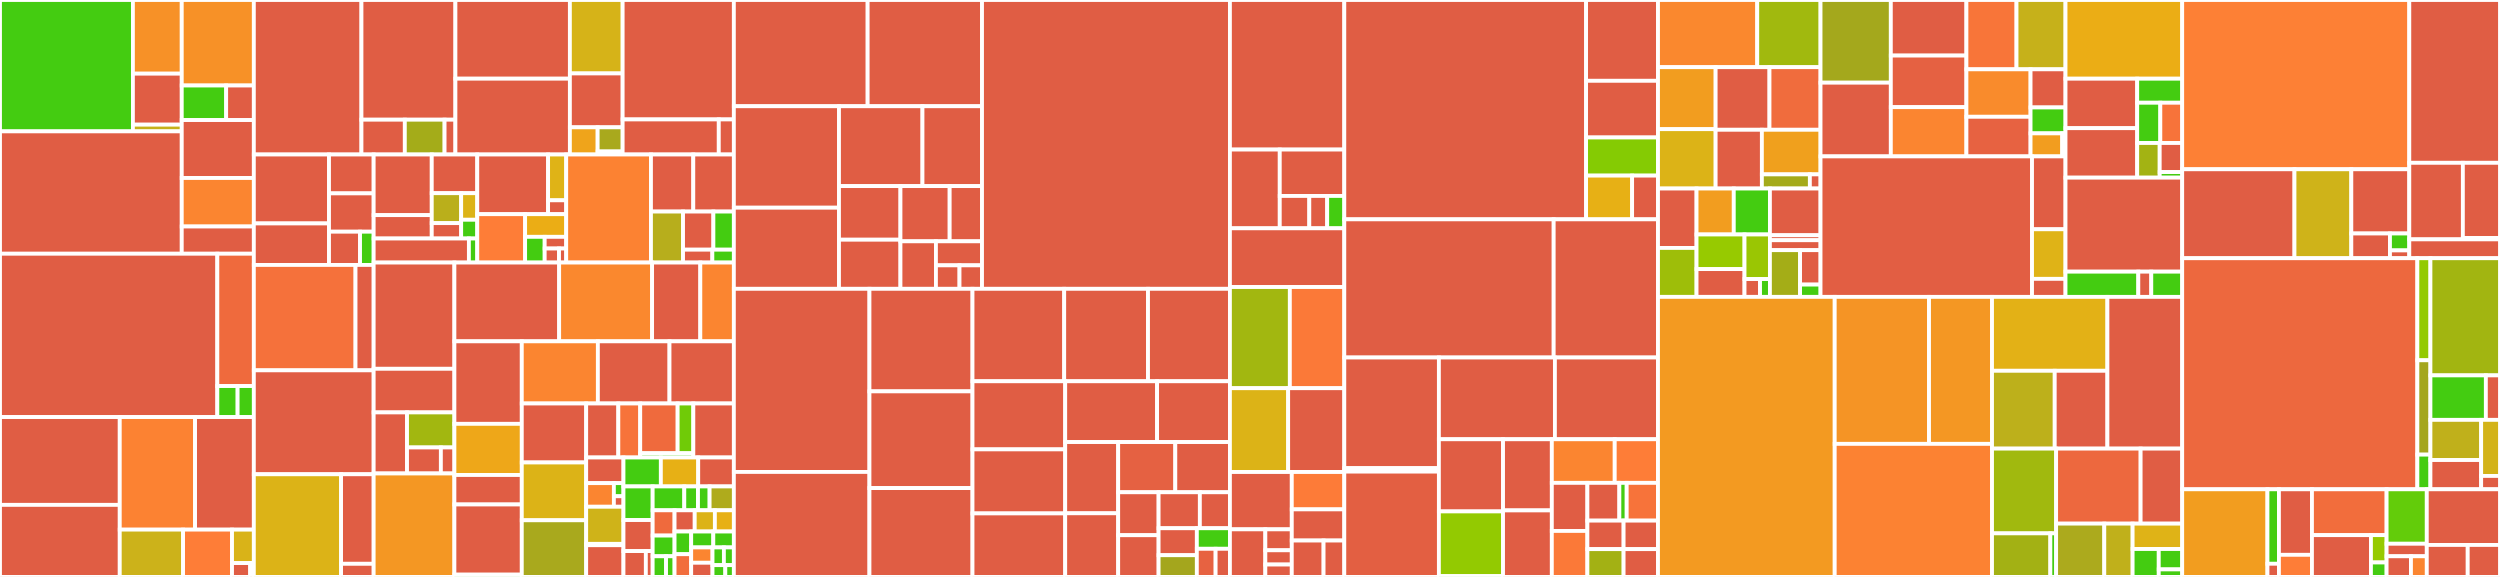 <svg baseProfile="full" width="650" height="150" viewBox="0 0 650 150" version="1.1"
xmlns="http://www.w3.org/2000/svg" xmlns:ev="http://www.w3.org/2001/xml-events"
xmlns:xlink="http://www.w3.org/1999/xlink">

<rect x="0" y="0" width="650" height="150" fill="#333333" stroke="none"/>

<style>rect.s{mask:url(#mask);}</style>
<defs>
  <pattern id="white" width="4" height="4" patternUnits="userSpaceOnUse" patternTransform="rotate(45)">
    <rect width="2" height="2" transform="translate(0,0)" fill="white"></rect>
  </pattern>
  <mask id="mask">
    <rect x="0" y="0" width="100%" height="100%" fill="url(#white)"></rect>
  </mask>
</defs>

<rect x="0" y="0" width="34.557" height="34.154" fill="#4c1" stroke="white" stroke-width="1" class=" tooltipped" data-content="util/argo/normalizers/corev1_known_types.go"><title>util/argo/normalizers/corev1_known_types.go</title></rect>
<rect x="34.557" y="0" width="12.697" height="19.153" fill="#f79127" stroke="white" stroke-width="1" class=" tooltipped" data-content="util/argo/normalizers/diff_normalizer.go"><title>util/argo/normalizers/diff_normalizer.go</title></rect>
<rect x="34.557" y="19.153" width="12.697" height="13.26" fill="#e05d44" stroke="white" stroke-width="1" class=" tooltipped" data-content="util/argo/normalizers/knowntypes_normalizer.go"><title>util/argo/normalizers/knowntypes_normalizer.go</title></rect>
<rect x="34.557" y="32.413" width="12.697" height="1.741" fill="#c6b11a" stroke="white" stroke-width="1" class=" tooltipped" data-content="util/argo/normalizers/util.go"><title>util/argo/normalizers/util.go</title></rect>
<rect x="0" y="34.154" width="47.255" height="31.814" fill="#e05d44" stroke="white" stroke-width="1" class=" tooltipped" data-content="util/argo/argo.go"><title>util/argo/argo.go</title></rect>
<rect x="47.255" y="0" width="18.742" height="22.231" fill="#f79127" stroke="white" stroke-width="1" class=" tooltipped" data-content="util/argo/diff/diff.go"><title>util/argo/diff/diff.go</title></rect>
<rect x="47.255" y="22.231" width="11.548" height="8.983" fill="#4c1" stroke="white" stroke-width="1" class=" tooltipped" data-content="util/argo/diff/ignore.go"><title>util/argo/diff/ignore.go</title></rect>
<rect x="58.803" y="22.231" width="7.194" height="8.983" fill="#e05d44" stroke="white" stroke-width="1" class=" tooltipped" data-content="util/argo/diff/normalize.go"><title>util/argo/diff/normalize.go</title></rect>
<rect x="47.255" y="31.215" width="18.742" height="15.063" fill="#e05d44" stroke="white" stroke-width="1" class=" tooltipped" data-content="util/argo/resource_tracking.go"><title>util/argo/resource_tracking.go</title></rect>
<rect x="47.255" y="46.277" width="18.742" height="12.613" fill="#fb8530" stroke="white" stroke-width="1" class=" tooltipped" data-content="util/argo/audit_logger.go"><title>util/argo/audit_logger.go</title></rect>
<rect x="47.255" y="58.89" width="18.742" height="7.078" fill="#e05d44" stroke="white" stroke-width="1" class=" tooltipped" data-content="util/argo/managedfields/managed_fields.go"><title>util/argo/managedfields/managed_fields.go</title></rect>
<rect x="0" y="65.968" width="56.506" height="42.467" fill="#e05d44" stroke="white" stroke-width="1" class=" tooltipped" data-content="util/settings/settings.go"><title>util/settings/settings.go</title></rect>
<rect x="56.506" y="65.968" width="9.491" height="34.404" fill="#ef6a3d" stroke="white" stroke-width="1" class=" tooltipped" data-content="util/settings/accounts.go"><title>util/settings/accounts.go</title></rect>
<rect x="56.506" y="100.372" width="5.273" height="8.063" fill="#4c1" stroke="white" stroke-width="1" class=" tooltipped" data-content="util/settings/resources_filter.go"><title>util/settings/resources_filter.go</title></rect>
<rect x="61.778" y="100.372" width="4.218" height="8.063" fill="#4c1" stroke="white" stroke-width="1" class=" tooltipped" data-content="util/settings/filtered_resource.go"><title>util/settings/filtered_resource.go</title></rect>
<rect x="0" y="108.435" width="31.137" height="22.831" fill="#e05d44" stroke="white" stroke-width="1" class=" tooltipped" data-content="util/db/repository_secrets.go"><title>util/db/repository_secrets.go</title></rect>
<rect x="0" y="131.266" width="31.137" height="18.734" fill="#e05d44" stroke="white" stroke-width="1" class=" tooltipped" data-content="util/db/cluster.go"><title>util/db/cluster.go</title></rect>
<rect x="31.137" y="108.435" width="19.58" height="29.271" fill="#fc8232" stroke="white" stroke-width="1" class=" tooltipped" data-content="util/db/certificate.go"><title>util/db/certificate.go</title></rect>
<rect x="50.716" y="108.435" width="15.28" height="29.271" fill="#e05d44" stroke="white" stroke-width="1" class=" tooltipped" data-content="util/db/repository.go"><title>util/db/repository.go</title></rect>
<rect x="31.137" y="137.706" width="16.462" height="12.294" fill="#ccb21a" stroke="white" stroke-width="1" class=" tooltipped" data-content="util/db/secrets.go"><title>util/db/secrets.go</title></rect>
<rect x="47.598" y="137.706" width="12.727" height="12.294" fill="#fe7d37" stroke="white" stroke-width="1" class=" tooltipped" data-content="util/db/gpgkeys.go"><title>util/db/gpgkeys.go</title></rect>
<rect x="60.325" y="137.706" width="5.672" height="8.696" fill="#d9b318" stroke="white" stroke-width="1" class=" tooltipped" data-content="util/db/db.go"><title>util/db/db.go</title></rect>
<rect x="60.325" y="146.402" width="4.726" height="3.598" fill="#e05d44" stroke="white" stroke-width="1" class=" tooltipped" data-content="util/db/helmrepository.go"><title>util/db/helmrepository.go</title></rect>
<rect x="65.051" y="146.402" width="0.945" height="3.598" fill="#e05d44" stroke="white" stroke-width="1" class=" tooltipped" data-content="util/db/repo_creds.go"><title>util/db/repo_creds.go</title></rect>
<rect x="65.997" y="0" width="27.984" height="40.171" fill="#e05d44" stroke="white" stroke-width="1" class=" tooltipped" data-content="util/git/client.go"><title>util/git/client.go</title></rect>
<rect x="93.98" y="0" width="24.428" height="31.12" fill="#e05d44" stroke="white" stroke-width="1" class=" tooltipped" data-content="util/git/creds.go"><title>util/git/creds.go</title></rect>
<rect x="93.98" y="31.12" width="11.274" height="9.051" fill="#e05d44" stroke="white" stroke-width="1" class=" tooltipped" data-content="util/git/workaround.go"><title>util/git/workaround.go</title></rect>
<rect x="105.255" y="31.12" width="10.335" height="9.051" fill="#a4ac19" stroke="white" stroke-width="1" class=" tooltipped" data-content="util/git/git.go"><title>util/git/git.go</title></rect>
<rect x="115.589" y="31.12" width="2.819" height="9.051" fill="#e05d44" stroke="white" stroke-width="1" class=" tooltipped" data-content="util/git/ssh.go"><title>util/git/ssh.go</title></rect>
<rect x="118.408" y="0" width="29.762" height="20.457" fill="#e05d44" stroke="white" stroke-width="1" class=" tooltipped" data-content="util/helm/client.go"><title>util/helm/client.go</title></rect>
<rect x="118.408" y="20.457" width="29.762" height="19.714" fill="#e05d44" stroke="white" stroke-width="1" class=" tooltipped" data-content="util/helm/cmd.go"><title>util/helm/cmd.go</title></rect>
<rect x="148.17" y="0" width="13.717" height="19.094" fill="#d6b318" stroke="white" stroke-width="1" class=" tooltipped" data-content="util/helm/creds.go"><title>util/helm/creds.go</title></rect>
<rect x="148.17" y="19.094" width="13.717" height="14.01" fill="#e05d44" stroke="white" stroke-width="1" class=" tooltipped" data-content="util/helm/helm.go"><title>util/helm/helm.go</title></rect>
<rect x="148.17" y="33.104" width="7.219" height="7.067" fill="#efa41b" stroke="white" stroke-width="1" class=" tooltipped" data-content="util/helm/index.go"><title>util/helm/index.go</title></rect>
<rect x="155.389" y="33.104" width="6.497" height="6.282" fill="#a9a91d" stroke="white" stroke-width="1" class=" tooltipped" data-content="util/helm/tags.go"><title>util/helm/tags.go</title></rect>
<rect x="155.389" y="39.386" width="6.497" height="0.785" fill="#4c1" stroke="white" stroke-width="1" class=" tooltipped" data-content="util/helm/version.go"><title>util/helm/version.go</title></rect>
<rect x="161.887" y="0" width="28.915" height="31.054" fill="#e05d44" stroke="white" stroke-width="1" class=" tooltipped" data-content="util/oidc/oidc.go"><title>util/oidc/oidc.go</title></rect>
<rect x="161.887" y="31.054" width="24.998" height="9.116" fill="#e05d44" stroke="white" stroke-width="1" class=" tooltipped" data-content="util/oidc/provider.go"><title>util/oidc/provider.go</title></rect>
<rect x="186.884" y="31.054" width="3.918" height="9.116" fill="#e05d44" stroke="white" stroke-width="1" class=" tooltipped" data-content="util/oidc/templates.go"><title>util/oidc/templates.go</title></rect>
<rect x="65.997" y="40.171" width="19.546" height="17.924" fill="#e05d44" stroke="white" stroke-width="1" class=" tooltipped" data-content="util/cache/cache.go"><title>util/cache/cache.go</title></rect>
<rect x="65.997" y="58.095" width="19.546" height="10.789" fill="#e05d44" stroke="white" stroke-width="1" class=" tooltipped" data-content="util/cache/redis.go"><title>util/cache/redis.go</title></rect>
<rect x="85.542" y="40.171" width="11.609" height="10.108" fill="#e05d44" stroke="white" stroke-width="1" class=" tooltipped" data-content="util/cache/inmemory.go"><title>util/cache/inmemory.go</title></rect>
<rect x="85.542" y="50.279" width="11.609" height="9.962" fill="#e05d44" stroke="white" stroke-width="1" class=" tooltipped" data-content="util/cache/appstate/cache.go"><title>util/cache/appstate/cache.go</title></rect>
<rect x="85.542" y="60.24" width="8.067" height="8.643" fill="#e05d44" stroke="white" stroke-width="1" class=" tooltipped" data-content="util/cache/twolevelclient.go"><title>util/cache/twolevelclient.go</title></rect>
<rect x="93.61" y="60.24" width="3.542" height="8.643" fill="#4c1" stroke="white" stroke-width="1" class=" tooltipped" data-content="util/cache/redis_hook.go"><title>util/cache/redis_hook.go</title></rect>
<rect x="65.997" y="68.884" width="26.438" height="27.403" fill="#f5713b" stroke="white" stroke-width="1" class=" tooltipped" data-content="util/session/sessionmanager.go"><title>util/session/sessionmanager.go</title></rect>
<rect x="92.435" y="68.884" width="4.717" height="27.403" fill="#e05d44" stroke="white" stroke-width="1" class=" tooltipped" data-content="util/session/state.go"><title>util/session/state.go</title></rect>
<rect x="65.997" y="96.286" width="31.155" height="27.021" fill="#e05d44" stroke="white" stroke-width="1" class=" tooltipped" data-content="util/gpg/gpg.go"><title>util/gpg/gpg.go</title></rect>
<rect x="65.997" y="123.307" width="22.681" height="26.693" fill="#dcb317" stroke="white" stroke-width="1" class=" tooltipped" data-content="util/lua/lua.go"><title>util/lua/lua.go</title></rect>
<rect x="88.678" y="123.307" width="8.474" height="23.281" fill="#e05d44" stroke="white" stroke-width="1" class=" tooltipped" data-content="util/lua/oslib_safe.go"><title>util/lua/oslib_safe.go</title></rect>
<rect x="88.678" y="146.588" width="8.474" height="3.412" fill="#e05d44" stroke="white" stroke-width="1" class=" tooltipped" data-content="util/lua/impacted_resource.go"><title>util/lua/impacted_resource.go</title></rect>
<rect x="97.151" y="40.171" width="15.104" height="15.763" fill="#e05d44" stroke="white" stroke-width="1" class=" tooltipped" data-content="util/notification/settings/legacy.go"><title>util/notification/settings/legacy.go</title></rect>
<rect x="97.151" y="55.934" width="15.104" height="6.08" fill="#e05d44" stroke="white" stroke-width="1" class=" tooltipped" data-content="util/notification/settings/settings.go"><title>util/notification/settings/settings.go</title></rect>
<rect x="112.256" y="40.171" width="11.834" height="10.059" fill="#e05d44" stroke="white" stroke-width="1" class=" tooltipped" data-content="util/notification/expression/repo/repo.go"><title>util/notification/expression/repo/repo.go</title></rect>
<rect x="112.256" y="50.23" width="7.649" height="7.782" fill="#baaf1b" stroke="white" stroke-width="1" class=" tooltipped" data-content="util/notification/expression/time/time.go"><title>util/notification/expression/time/time.go</title></rect>
<rect x="112.256" y="58.012" width="7.649" height="4.002" fill="#e05d44" stroke="white" stroke-width="1" class=" tooltipped" data-content="util/notification/expression/shared/appdetail.go"><title>util/notification/expression/shared/appdetail.go</title></rect>
<rect x="119.905" y="50.23" width="4.185" height="6.908" fill="#dcb317" stroke="white" stroke-width="1" class=" tooltipped" data-content="util/notification/expression/expr.go"><title>util/notification/expression/expr.go</title></rect>
<rect x="119.905" y="57.138" width="4.185" height="4.876" fill="#4c1" stroke="white" stroke-width="1" class=" tooltipped" data-content="util/notification/expression/strings/strings.go"><title>util/notification/expression/strings/strings.go</title></rect>
<rect x="97.151" y="62.014" width="24.762" height="6.25" fill="#e05d44" stroke="white" stroke-width="1" class=" tooltipped" data-content="util/notification/argocd/service.go"><title>util/notification/argocd/service.go</title></rect>
<rect x="121.913" y="62.014" width="2.177" height="6.25" fill="#4c1" stroke="white" stroke-width="1" class=" tooltipped" data-content="util/notification/k8s/informers.go"><title>util/notification/k8s/informers.go</title></rect>
<rect x="124.09" y="40.171" width="18.412" height="15.517" fill="#e05d44" stroke="white" stroke-width="1" class=" tooltipped" data-content="util/io/files/tar.go"><title>util/io/files/tar.go</title></rect>
<rect x="142.503" y="40.171" width="4.713" height="11.909" fill="#dfb317" stroke="white" stroke-width="1" class=" tooltipped" data-content="util/io/files/util.go"><title>util/io/files/util.go</title></rect>
<rect x="142.503" y="52.079" width="4.713" height="3.609" fill="#e05d44" stroke="white" stroke-width="1" class=" tooltipped" data-content="util/io/files/secure_mkdir_linux.go"><title>util/io/files/secure_mkdir_linux.go</title></rect>
<rect x="124.09" y="55.688" width="12.442" height="12.576" fill="#fe7d37" stroke="white" stroke-width="1" class=" tooltipped" data-content="util/io/path/resolved.go"><title>util/io/path/resolved.go</title></rect>
<rect x="136.532" y="55.688" width="10.683" height="5.89" fill="#ebad15" stroke="white" stroke-width="1" class=" tooltipped" data-content="util/io/paths.go"><title>util/io/paths.go</title></rect>
<rect x="136.532" y="61.578" width="5.087" height="6.686" fill="#4c1" stroke="white" stroke-width="1" class=" tooltipped" data-content="util/io/bytereadseeker.go"><title>util/io/bytereadseeker.go</title></rect>
<rect x="141.619" y="61.578" width="5.596" height="3.039" fill="#e05d44" stroke="white" stroke-width="1" class=" tooltipped" data-content="util/io/closer.go"><title>util/io/closer.go</title></rect>
<rect x="141.619" y="64.617" width="3.731" height="3.647" fill="#e05d44" stroke="white" stroke-width="1" class=" tooltipped" data-content="util/io/componsablefs.go"><title>util/io/componsablefs.go</title></rect>
<rect x="145.35" y="64.617" width="1.865" height="3.647" fill="#e05d44" stroke="white" stroke-width="1" class=" tooltipped" data-content="util/io/subdirfs.go"><title>util/io/subdirfs.go</title></rect>
<rect x="147.215" y="40.171" width="22.035" height="28.093" fill="#fc8232" stroke="white" stroke-width="1" class=" tooltipped" data-content="util/kustomize/kustomize.go"><title>util/kustomize/kustomize.go</title></rect>
<rect x="169.251" y="40.171" width="11.005" height="14.836" fill="#e05d44" stroke="white" stroke-width="1" class=" tooltipped" data-content="util/grpc/grpc.go"><title>util/grpc/grpc.go</title></rect>
<rect x="180.255" y="40.171" width="10.546" height="14.836" fill="#e05d44" stroke="white" stroke-width="1" class=" tooltipped" data-content="util/grpc/errors.go"><title>util/grpc/errors.go</title></rect>
<rect x="169.251" y="55.006" width="8.338" height="13.257" fill="#b7ae1c" stroke="white" stroke-width="1" class=" tooltipped" data-content="util/grpc/logging.go"><title>util/grpc/logging.go</title></rect>
<rect x="177.589" y="55.006" width="7.893" height="9.911" fill="#e05d44" stroke="white" stroke-width="1" class=" tooltipped" data-content="util/grpc/useragent.go"><title>util/grpc/useragent.go</title></rect>
<rect x="185.482" y="55.006" width="5.319" height="9.911" fill="#4c1" stroke="white" stroke-width="1" class=" tooltipped" data-content="util/grpc/sanitizer.go"><title>util/grpc/sanitizer.go</title></rect>
<rect x="177.589" y="64.917" width="7.623" height="3.347" fill="#e05d44" stroke="white" stroke-width="1" class=" tooltipped" data-content="util/grpc/json.go"><title>util/grpc/json.go</title></rect>
<rect x="185.212" y="64.917" width="5.59" height="3.347" fill="#4c1" stroke="white" stroke-width="1" class=" tooltipped" data-content="util/grpc/trace.go"><title>util/grpc/trace.go</title></rect>
<rect x="97.151" y="68.264" width="20.994" height="27.623" fill="#e05d44" stroke="white" stroke-width="1" class=" tooltipped" data-content="util/webhook/webhook.go"><title>util/webhook/webhook.go</title></rect>
<rect x="97.151" y="95.887" width="20.994" height="11.341" fill="#e05d44" stroke="white" stroke-width="1" class=" tooltipped" data-content="util/kube/kube.go"><title>util/kube/kube.go</title></rect>
<rect x="97.151" y="107.228" width="8.676" height="15.877" fill="#e05d44" stroke="white" stroke-width="1" class=" tooltipped" data-content="util/kube/portforwarder.go"><title>util/kube/portforwarder.go</title></rect>
<rect x="105.827" y="107.228" width="12.318" height="9.112" fill="#a2b710" stroke="white" stroke-width="1" class=" tooltipped" data-content="util/kube/util.go"><title>util/kube/util.go</title></rect>
<rect x="105.827" y="116.34" width="8.798" height="6.765" fill="#e05d44" stroke="white" stroke-width="1" class=" tooltipped" data-content="util/kube/failureretrywrapper.go"><title>util/kube/failureretrywrapper.go</title></rect>
<rect x="114.626" y="116.34" width="3.519" height="6.765" fill="#e05d44" stroke="white" stroke-width="1" class=" tooltipped" data-content="util/kube/kubectl.go"><title>util/kube/kubectl.go</title></rect>
<rect x="97.151" y="123.106" width="20.994" height="26.894" fill="#f49723" stroke="white" stroke-width="1" class=" tooltipped" data-content="util/rbac/rbac.go"><title>util/rbac/rbac.go</title></rect>
<rect x="118.145" y="68.264" width="27.236" height="20.481" fill="#e05d44" stroke="white" stroke-width="1" class=" tooltipped" data-content="util/clusterauth/clusterauth.go"><title>util/clusterauth/clusterauth.go</title></rect>
<rect x="145.381" y="68.264" width="24.163" height="20.481" fill="#fa882e" stroke="white" stroke-width="1" class=" tooltipped" data-content="util/tls/tls.go"><title>util/tls/tls.go</title></rect>
<rect x="169.544" y="68.264" width="12.538" height="20.481" fill="#e05d44" stroke="white" stroke-width="1" class=" tooltipped" data-content="util/app/discovery/discovery.go"><title>util/app/discovery/discovery.go</title></rect>
<rect x="182.083" y="68.264" width="8.719" height="20.481" fill="#fb8530" stroke="white" stroke-width="1" class=" tooltipped" data-content="util/app/path/path.go"><title>util/app/path/path.go</title></rect>
<rect x="118.145" y="88.745" width="17.519" height="21.454" fill="#e05d44" stroke="white" stroke-width="1" class=" tooltipped" data-content="util/cli/cli.go"><title>util/cli/cli.go</title></rect>
<rect x="118.145" y="110.199" width="17.519" height="13.3" fill="#eea719" stroke="white" stroke-width="1" class=" tooltipped" data-content="util/dex/config.go"><title>util/dex/config.go</title></rect>
<rect x="118.145" y="123.498" width="17.519" height="7.669" fill="#e05d44" stroke="white" stroke-width="1" class=" tooltipped" data-content="util/dex/dex.go"><title>util/dex/dex.go</title></rect>
<rect x="118.145" y="131.167" width="17.519" height="18.25" fill="#e05d44" stroke="white" stroke-width="1" class=" tooltipped" data-content="util/localconfig/localconfig.go"><title>util/localconfig/localconfig.go</title></rect>
<rect x="118.145" y="149.418" width="17.519" height="0.582" fill="#4c1" stroke="white" stroke-width="1" class=" tooltipped" data-content="util/localconfig/file_perm_unix.go"><title>util/localconfig/file_perm_unix.go</title></rect>
<rect x="135.664" y="88.745" width="19.782" height="16.162" fill="#fb8530" stroke="white" stroke-width="1" class=" tooltipped" data-content="util/cert/cert.go"><title>util/cert/cert.go</title></rect>
<rect x="155.446" y="88.745" width="18.625" height="16.162" fill="#e05d44" stroke="white" stroke-width="1" class=" tooltipped" data-content="util/manifeststream/stream.go"><title>util/manifeststream/stream.go</title></rect>
<rect x="174.071" y="88.745" width="16.731" height="16.162" fill="#e05d44" stroke="white" stroke-width="1" class=" tooltipped" data-content="util/cmp/stream.go"><title>util/cmp/stream.go</title></rect>
<rect x="135.664" y="104.907" width="16.745" height="15.336" fill="#e05d44" stroke="white" stroke-width="1" class=" tooltipped" data-content="util/http/http.go"><title>util/http/http.go</title></rect>
<rect x="135.664" y="120.242" width="16.745" height="15.031" fill="#dcb317" stroke="white" stroke-width="1" class=" tooltipped" data-content="util/test/testutil.go"><title>util/test/testutil.go</title></rect>
<rect x="135.664" y="135.274" width="16.745" height="14.726" fill="#a9a91d" stroke="white" stroke-width="1" class=" tooltipped" data-content="util/env/env.go"><title>util/env/env.go</title></rect>
<rect x="152.409" y="104.907" width="8.357" height="14.042" fill="#e05d44" stroke="white" stroke-width="1" class=" tooltipped" data-content="util/config/env.go"><title>util/config/env.go</title></rect>
<rect x="160.766" y="104.907" width="5.692" height="14.042" fill="#f7733a" stroke="white" stroke-width="1" class=" tooltipped" data-content="util/config/reader.go"><title>util/config/reader.go</title></rect>
<rect x="166.458" y="104.907" width="9.731" height="12.933" fill="#ef6a3d" stroke="white" stroke-width="1" class=" tooltipped" data-content="util/metrics/kubectl/kubectl_metrics.go"><title>util/metrics/kubectl/kubectl_metrics.go</title></rect>
<rect x="176.189" y="104.907" width="4.076" height="12.933" fill="#70cb07" stroke="white" stroke-width="1" class=" tooltipped" data-content="util/metrics/kubectl/util.go"><title>util/metrics/kubectl/util.go</title></rect>
<rect x="166.458" y="117.84" width="13.807" height="1.109" fill="#4c1" stroke="white" stroke-width="1" class=" tooltipped" data-content="util/metrics/metrics.go"><title>util/metrics/metrics.go</title></rect>
<rect x="180.265" y="104.907" width="10.537" height="14.042" fill="#e05d44" stroke="white" stroke-width="1" class=" tooltipped" data-content="util/jwt/jwt.go"><title>util/jwt/jwt.go</title></rect>
<rect x="152.409" y="118.948" width="9.694" height="6.666" fill="#e05d44" stroke="white" stroke-width="1" class=" tooltipped" data-content="util/security/jwt.go"><title>util/security/jwt.go</title></rect>
<rect x="152.409" y="125.615" width="7.201" height="6.14" fill="#fb8530" stroke="white" stroke-width="1" class=" tooltipped" data-content="util/security/path_traversal.go"><title>util/security/path_traversal.go</title></rect>
<rect x="159.61" y="125.615" width="2.493" height="3.411" fill="#4c1" stroke="white" stroke-width="1" class=" tooltipped" data-content="util/security/rbac.go"><title>util/security/rbac.go</title></rect>
<rect x="159.61" y="129.026" width="2.493" height="2.729" fill="#e05d44" stroke="white" stroke-width="1" class=" tooltipped" data-content="util/security/application_namespaces.go"><title>util/security/application_namespaces.go</title></rect>
<rect x="152.409" y="131.755" width="9.694" height="9.649" fill="#cfb319" stroke="white" stroke-width="1" class=" tooltipped" data-content="util/askpass/server.go"><title>util/askpass/server.go</title></rect>
<rect x="152.409" y="141.404" width="9.694" height="0.351" fill="#4c1" stroke="white" stroke-width="1" class=" tooltipped" data-content="util/askpass/common.go"><title>util/askpass/common.go</title></rect>
<rect x="152.409" y="141.755" width="9.694" height="8.245" fill="#e05d44" stroke="white" stroke-width="1" class=" tooltipped" data-content="util/trace/trace.go"><title>util/trace/trace.go</title></rect>
<rect x="162.103" y="118.948" width="9.717" height="7.526" fill="#4c1" stroke="white" stroke-width="1" class=" tooltipped" data-content="util/exec/exec.go"><title>util/exec/exec.go</title></rect>
<rect x="171.82" y="118.948" width="9.717" height="7.526" fill="#e7b015" stroke="white" stroke-width="1" class=" tooltipped" data-content="util/password/password.go"><title>util/password/password.go</title></rect>
<rect x="181.537" y="118.948" width="9.265" height="7.526" fill="#e05d44" stroke="white" stroke-width="1" class=" tooltipped" data-content="util/crypto/crypto.go"><title>util/crypto/crypto.go</title></rect>
<rect x="162.103" y="126.474" width="7.59" height="8.738" fill="#4c1" stroke="white" stroke-width="1" class=" tooltipped" data-content="util/log/logrus.go"><title>util/log/logrus.go</title></rect>
<rect x="162.103" y="135.212" width="7.59" height="8.066" fill="#e05d44" stroke="white" stroke-width="1" class=" tooltipped" data-content="util/tgzstream/stream.go"><title>util/tgzstream/stream.go</title></rect>
<rect x="162.103" y="143.278" width="5.819" height="6.722" fill="#e05d44" stroke="white" stroke-width="1" class=" tooltipped" data-content="util/errors/errors.go"><title>util/errors/errors.go</title></rect>
<rect x="167.922" y="143.278" width="1.771" height="6.722" fill="#e05d44" stroke="white" stroke-width="1" class=" tooltipped" data-content="util/errors/credentials.go"><title>util/errors/credentials.go</title></rect>
<rect x="169.693" y="126.474" width="8.224" height="6.204" fill="#4c1" stroke="white" stroke-width="1" class=" tooltipped" data-content="util/proxy/proxy.go"><title>util/proxy/proxy.go</title></rect>
<rect x="177.917" y="126.474" width="3.564" height="6.204" fill="#4c1" stroke="white" stroke-width="1" class=" tooltipped" data-content="util/glob/glob.go"><title>util/glob/glob.go</title></rect>
<rect x="181.481" y="126.474" width="3.015" height="6.204" fill="#4c1" stroke="white" stroke-width="1" class=" tooltipped" data-content="util/glob/list.go"><title>util/glob/list.go</title></rect>
<rect x="184.497" y="126.474" width="6.305" height="6.204" fill="#afab1c" stroke="white" stroke-width="1" class=" tooltipped" data-content="util/claims/claims.go"><title>util/claims/claims.go</title></rect>
<rect x="169.693" y="132.678" width="5.694" height="6.57" fill="#ef6a3d" stroke="white" stroke-width="1" class=" tooltipped" data-content="util/util.go"><title>util/util.go</title></rect>
<rect x="169.693" y="139.248" width="5.694" height="5.376" fill="#4c1" stroke="white" stroke-width="1" class=" tooltipped" data-content="util/stats/stats.go"><title>util/stats/stats.go</title></rect>
<rect x="169.693" y="144.624" width="3.48" height="5.376" fill="#4c1" stroke="white" stroke-width="1" class=" tooltipped" data-content="util/text/label/label.go"><title>util/text/label/label.go</title></rect>
<rect x="173.173" y="144.624" width="2.214" height="5.376" fill="#4c1" stroke="white" stroke-width="1" class=" tooltipped" data-content="util/text/text.go"><title>util/text/text.go</title></rect>
<rect x="175.388" y="132.678" width="5.241" height="5.517" fill="#e05d44" stroke="white" stroke-width="1" class=" tooltipped" data-content="util/assets/assets.go"><title>util/assets/assets.go</title></rect>
<rect x="180.628" y="132.678" width="5.241" height="5.517" fill="#dcb317" stroke="white" stroke-width="1" class=" tooltipped" data-content="util/templates/normalizers.go"><title>util/templates/normalizers.go</title></rect>
<rect x="185.869" y="132.678" width="4.932" height="5.517" fill="#e7b015" stroke="white" stroke-width="1" class=" tooltipped" data-content="util/github_app/repos.go"><title>util/github_app/repos.go</title></rect>
<rect x="175.388" y="138.195" width="4.322" height="5.903" fill="#4c1" stroke="white" stroke-width="1" class=" tooltipped" data-content="util/resource/revision.go"><title>util/resource/revision.go</title></rect>
<rect x="175.388" y="144.097" width="4.322" height="5.903" fill="#f26d3c" stroke="white" stroke-width="1" class=" tooltipped" data-content="util/workloadidentity/workloadidentity.go"><title>util/workloadidentity/workloadidentity.go</title></rect>
<rect x="179.709" y="138.195" width="5.752" height="4.14" fill="#4c1" stroke="white" stroke-width="1" class=" tooltipped" data-content="util/swagger/swagger.go"><title>util/swagger/swagger.go</title></rect>
<rect x="185.461" y="138.195" width="5.341" height="4.14" fill="#4c1" stroke="white" stroke-width="1" class=" tooltipped" data-content="util/profile/profile.go"><title>util/profile/profile.go</title></rect>
<rect x="179.709" y="142.334" width="5.546" height="3.986" fill="#fb8530" stroke="white" stroke-width="1" class=" tooltipped" data-content="util/rand/rand.go"><title>util/rand/rand.go</title></rect>
<rect x="179.709" y="146.32" width="5.546" height="3.68" fill="#e05d44" stroke="white" stroke-width="1" class=" tooltipped" data-content="util/regex/regex.go"><title>util/regex/regex.go</title></rect>
<rect x="185.255" y="142.334" width="2.958" height="4.6" fill="#4c1" stroke="white" stroke-width="1" class=" tooltipped" data-content="util/healthz/healthz.go"><title>util/healthz/healthz.go</title></rect>
<rect x="188.213" y="142.334" width="2.588" height="4.6" fill="#4c1" stroke="white" stroke-width="1" class=" tooltipped" data-content="util/buffered_context/buffered_context.go"><title>util/buffered_context/buffered_context.go</title></rect>
<rect x="185.255" y="146.934" width="3.328" height="3.066" fill="#4c1" stroke="white" stroke-width="1" class=" tooltipped" data-content="util/collections/maps.go"><title>util/collections/maps.go</title></rect>
<rect x="188.583" y="146.934" width="2.218" height="3.066" fill="#4c1" stroke="white" stroke-width="1" class=" tooltipped" data-content="util/hash/hash.go"><title>util/hash/hash.go</title></rect>
<rect x="190.802" y="0" width="34.786" height="27.623" fill="#e05d44" stroke="white" stroke-width="1" class=" tooltipped" data-content="cmd/argocd/commands/admin/cluster.go"><title>cmd/argocd/commands/admin/cluster.go</title></rect>
<rect x="225.587" y="0" width="29.737" height="27.623" fill="#e05d44" stroke="white" stroke-width="1" class=" tooltipped" data-content="cmd/argocd/commands/admin/settings.go"><title>cmd/argocd/commands/admin/settings.go</title></rect>
<rect x="190.802" y="27.623" width="27.335" height="26.379" fill="#e05d44" stroke="white" stroke-width="1" class=" tooltipped" data-content="cmd/argocd/commands/admin/backup.go"><title>cmd/argocd/commands/admin/backup.go</title></rect>
<rect x="190.802" y="54.002" width="27.335" height="21.091" fill="#e05d44" stroke="white" stroke-width="1" class=" tooltipped" data-content="cmd/argocd/commands/admin/app.go"><title>cmd/argocd/commands/admin/app.go</title></rect>
<rect x="218.137" y="27.623" width="21.706" height="20.762" fill="#e05d44" stroke="white" stroke-width="1" class=" tooltipped" data-content="cmd/argocd/commands/admin/settings_rbac.go"><title>cmd/argocd/commands/admin/settings_rbac.go</title></rect>
<rect x="239.843" y="27.623" width="15.481" height="20.762" fill="#e05d44" stroke="white" stroke-width="1" class=" tooltipped" data-content="cmd/argocd/commands/admin/project.go"><title>cmd/argocd/commands/admin/project.go</title></rect>
<rect x="218.137" y="48.385" width="15.983" height="13.939" fill="#e05d44" stroke="white" stroke-width="1" class=" tooltipped" data-content="cmd/argocd/commands/admin/repo.go"><title>cmd/argocd/commands/admin/repo.go</title></rect>
<rect x="218.137" y="62.324" width="15.983" height="12.768" fill="#e05d44" stroke="white" stroke-width="1" class=" tooltipped" data-content="cmd/argocd/commands/admin/admin.go"><title>cmd/argocd/commands/admin/admin.go</title></rect>
<rect x="234.12" y="48.385" width="12.794" height="14.356" fill="#e05d44" stroke="white" stroke-width="1" class=" tooltipped" data-content="cmd/argocd/commands/admin/project_allowlist.go"><title>cmd/argocd/commands/admin/project_allowlist.go</title></rect>
<rect x="246.914" y="48.385" width="8.411" height="14.356" fill="#e05d44" stroke="white" stroke-width="1" class=" tooltipped" data-content="cmd/argocd/commands/admin/generatespec_utils.go"><title>cmd/argocd/commands/admin/generatespec_utils.go</title></rect>
<rect x="234.12" y="62.741" width="9.225" height="12.351" fill="#e05d44" stroke="white" stroke-width="1" class=" tooltipped" data-content="cmd/argocd/commands/admin/redis_initial_password.go"><title>cmd/argocd/commands/admin/redis_initial_password.go</title></rect>
<rect x="243.345" y="62.741" width="11.979" height="6.247" fill="#e05d44" stroke="white" stroke-width="1" class=" tooltipped" data-content="cmd/argocd/commands/admin/notifications.go"><title>cmd/argocd/commands/admin/notifications.go</title></rect>
<rect x="243.345" y="68.988" width="6.129" height="6.105" fill="#e05d44" stroke="white" stroke-width="1" class=" tooltipped" data-content="cmd/argocd/commands/admin/initial_password.go"><title>cmd/argocd/commands/admin/initial_password.go</title></rect>
<rect x="249.474" y="68.988" width="5.85" height="6.105" fill="#e05d44" stroke="white" stroke-width="1" class=" tooltipped" data-content="cmd/argocd/commands/admin/dashboard.go"><title>cmd/argocd/commands/admin/dashboard.go</title></rect>
<rect x="255.324" y="0" width="64.455" height="75.092" fill="#e05d44" stroke="white" stroke-width="1" class=" tooltipped" data-content="cmd/argocd/commands/app.go"><title>cmd/argocd/commands/app.go</title></rect>
<rect x="190.802" y="75.092" width="35.258" height="47.607" fill="#e05d44" stroke="white" stroke-width="1" class=" tooltipped" data-content="cmd/argocd/commands/project.go"><title>cmd/argocd/commands/project.go</title></rect>
<rect x="190.802" y="122.699" width="35.258" height="27.301" fill="#e05d44" stroke="white" stroke-width="1" class=" tooltipped" data-content="cmd/argocd/commands/project_role.go"><title>cmd/argocd/commands/project_role.go</title></rect>
<rect x="226.06" y="75.092" width="26.79" height="26.662" fill="#e05d44" stroke="white" stroke-width="1" class=" tooltipped" data-content="cmd/argocd/commands/cluster.go"><title>cmd/argocd/commands/cluster.go</title></rect>
<rect x="226.06" y="101.754" width="26.79" height="25.139" fill="#e05d44" stroke="white" stroke-width="1" class=" tooltipped" data-content="cmd/argocd/commands/applicationset.go"><title>cmd/argocd/commands/applicationset.go</title></rect>
<rect x="226.06" y="126.893" width="26.79" height="23.107" fill="#e05d44" stroke="white" stroke-width="1" class=" tooltipped" data-content="cmd/argocd/commands/account.go"><title>cmd/argocd/commands/account.go</title></rect>
<rect x="252.85" y="75.092" width="23.843" height="24.038" fill="#e05d44" stroke="white" stroke-width="1" class=" tooltipped" data-content="cmd/argocd/commands/projectwindows.go"><title>cmd/argocd/commands/projectwindows.go</title></rect>
<rect x="276.692" y="75.092" width="21.791" height="24.038" fill="#e05d44" stroke="white" stroke-width="1" class=" tooltipped" data-content="cmd/argocd/commands/repo.go"><title>cmd/argocd/commands/repo.go</title></rect>
<rect x="298.483" y="75.092" width="21.296" height="24.038" fill="#e05d44" stroke="white" stroke-width="1" class=" tooltipped" data-content="cmd/argocd/commands/login.go"><title>cmd/argocd/commands/login.go</title></rect>
<rect x="252.85" y="99.13" width="24.104" height="17.709" fill="#e05d44" stroke="white" stroke-width="1" class=" tooltipped" data-content="cmd/argocd/commands/cert.go"><title>cmd/argocd/commands/cert.go</title></rect>
<rect x="252.85" y="116.839" width="24.104" height="16.651" fill="#e05d44" stroke="white" stroke-width="1" class=" tooltipped" data-content="cmd/argocd/commands/repocreds.go"><title>cmd/argocd/commands/repocreds.go</title></rect>
<rect x="252.85" y="133.49" width="24.104" height="16.51" fill="#e05d44" stroke="white" stroke-width="1" class=" tooltipped" data-content="cmd/argocd/commands/app_resources.go"><title>cmd/argocd/commands/app_resources.go</title></rect>
<rect x="276.954" y="99.13" width="23.888" height="15.805" fill="#e05d44" stroke="white" stroke-width="1" class=" tooltipped" data-content="cmd/argocd/commands/headless/headless.go"><title>cmd/argocd/commands/headless/headless.go</title></rect>
<rect x="300.841" y="99.13" width="18.938" height="15.805" fill="#e05d44" stroke="white" stroke-width="1" class=" tooltipped" data-content="cmd/argocd/commands/app_actions.go"><title>cmd/argocd/commands/app_actions.go</title></rect>
<rect x="276.954" y="114.935" width="13.774" height="18.52" fill="#e05d44" stroke="white" stroke-width="1" class=" tooltipped" data-content="cmd/argocd/commands/gpg.go"><title>cmd/argocd/commands/gpg.go</title></rect>
<rect x="276.954" y="133.455" width="13.774" height="16.545" fill="#e05d44" stroke="white" stroke-width="1" class=" tooltipped" data-content="cmd/argocd/commands/version.go"><title>cmd/argocd/commands/version.go</title></rect>
<rect x="290.728" y="114.935" width="14.851" height="13.054" fill="#e56142" stroke="white" stroke-width="1" class=" tooltipped" data-content="cmd/argocd/commands/tree.go"><title>cmd/argocd/commands/tree.go</title></rect>
<rect x="305.579" y="114.935" width="14.2" height="13.054" fill="#e05d44" stroke="white" stroke-width="1" class=" tooltipped" data-content="cmd/argocd/commands/context.go"><title>cmd/argocd/commands/context.go</title></rect>
<rect x="290.728" y="127.989" width="10.508" height="11.167" fill="#e05d44" stroke="white" stroke-width="1" class=" tooltipped" data-content="cmd/argocd/commands/relogin.go"><title>cmd/argocd/commands/relogin.go</title></rect>
<rect x="290.728" y="139.156" width="10.508" height="10.844" fill="#e05d44" stroke="white" stroke-width="1" class=" tooltipped" data-content="cmd/argocd/commands/root.go"><title>cmd/argocd/commands/root.go</title></rect>
<rect x="301.236" y="127.989" width="10.726" height="9.355" fill="#e05d44" stroke="white" stroke-width="1" class=" tooltipped" data-content="cmd/argocd/commands/completion.go"><title>cmd/argocd/commands/completion.go</title></rect>
<rect x="311.962" y="127.989" width="7.817" height="9.355" fill="#e05d44" stroke="white" stroke-width="1" class=" tooltipped" data-content="cmd/argocd/commands/common.go"><title>cmd/argocd/commands/common.go</title></rect>
<rect x="301.236" y="137.344" width="9.944" height="7.012" fill="#e05d44" stroke="white" stroke-width="1" class=" tooltipped" data-content="cmd/argocd/commands/logout.go"><title>cmd/argocd/commands/logout.go</title></rect>
<rect x="301.236" y="144.356" width="9.944" height="5.644" fill="#a4a61d" stroke="white" stroke-width="1" class=" tooltipped" data-content="cmd/argocd/commands/utils/prompt.go"><title>cmd/argocd/commands/utils/prompt.go</title></rect>
<rect x="311.179" y="137.344" width="8.6" height="5.339" fill="#4c1" stroke="white" stroke-width="1" class=" tooltipped" data-content="cmd/argocd/commands/configure.go"><title>cmd/argocd/commands/configure.go</title></rect>
<rect x="311.179" y="142.683" width="4.881" height="7.317" fill="#e76241" stroke="white" stroke-width="1" class=" tooltipped" data-content="cmd/argocd/commands/bcrypt.go"><title>cmd/argocd/commands/bcrypt.go</title></rect>
<rect x="316.06" y="142.683" width="3.719" height="7.317" fill="#e05d44" stroke="white" stroke-width="1" class=" tooltipped" data-content="cmd/argocd/commands/initialize/cmd.go"><title>cmd/argocd/commands/initialize/cmd.go</title></rect>
<rect x="319.779" y="0" width="29.739" height="38.887" fill="#e05d44" stroke="white" stroke-width="1" class=" tooltipped" data-content="cmd/util/app.go"><title>cmd/util/app.go</title></rect>
<rect x="319.779" y="38.887" width="12.959" height="20.473" fill="#e05d44" stroke="white" stroke-width="1" class=" tooltipped" data-content="cmd/util/project.go"><title>cmd/util/project.go</title></rect>
<rect x="332.738" y="38.887" width="16.78" height="12.061" fill="#e05d44" stroke="white" stroke-width="1" class=" tooltipped" data-content="cmd/util/cluster.go"><title>cmd/util/cluster.go</title></rect>
<rect x="332.738" y="50.947" width="7.682" height="8.412" fill="#e05d44" stroke="white" stroke-width="1" class=" tooltipped" data-content="cmd/util/applicationset.go"><title>cmd/util/applicationset.go</title></rect>
<rect x="340.42" y="50.947" width="4.65" height="8.412" fill="#e05d44" stroke="white" stroke-width="1" class=" tooltipped" data-content="cmd/util/repo.go"><title>cmd/util/repo.go</title></rect>
<rect x="345.07" y="50.947" width="4.448" height="8.412" fill="#4c1" stroke="white" stroke-width="1" class=" tooltipped" data-content="cmd/util/common.go"><title>cmd/util/common.go</title></rect>
<rect x="319.779" y="59.36" width="29.739" height="15.269" fill="#e05d44" stroke="white" stroke-width="1" class=" tooltipped" data-content="cmd/argocd-server/commands/argocd_server.go"><title>cmd/argocd-server/commands/argocd_server.go</title></rect>
<rect x="319.779" y="74.628" width="15.58" height="26.306" fill="#a2b710" stroke="white" stroke-width="1" class=" tooltipped" data-content="cmd/argocd-application-controller/commands/argocd_application_controller.go"><title>cmd/argocd-application-controller/commands/argocd_application_controller.go</title></rect>
<rect x="335.36" y="74.628" width="14.158" height="26.306" fill="#fb7938" stroke="white" stroke-width="1" class=" tooltipped" data-content="cmd/argocd-applicationset-controller/commands/applicationset_controller.go"><title>cmd/argocd-applicationset-controller/commands/applicationset_controller.go</title></rect>
<rect x="319.779" y="100.934" width="15.143" height="21.788" fill="#dcb317" stroke="white" stroke-width="1" class=" tooltipped" data-content="cmd/argocd-repo-server/commands/argocd_repo_server.go"><title>cmd/argocd-repo-server/commands/argocd_repo_server.go</title></rect>
<rect x="334.922" y="100.934" width="14.596" height="21.788" fill="#e05d44" stroke="white" stroke-width="1" class=" tooltipped" data-content="cmd/argocd-dex/commands/argocd_dex.go"><title>cmd/argocd-dex/commands/argocd_dex.go</title></rect>
<rect x="319.779" y="122.722" width="16.085" height="14.908" fill="#e05d44" stroke="white" stroke-width="1" class=" tooltipped" data-content="cmd/argocd-notification/commands/controller.go"><title>cmd/argocd-notification/commands/controller.go</title></rect>
<rect x="319.779" y="137.63" width="9.211" height="12.37" fill="#e05d44" stroke="white" stroke-width="1" class=" tooltipped" data-content="cmd/argocd-k8s-auth/commands/aws.go"><title>cmd/argocd-k8s-auth/commands/aws.go</title></rect>
<rect x="328.99" y="137.63" width="6.874" height="5.443" fill="#e05d44" stroke="white" stroke-width="1" class=" tooltipped" data-content="cmd/argocd-k8s-auth/commands/azure.go"><title>cmd/argocd-k8s-auth/commands/azure.go</title></rect>
<rect x="328.99" y="143.073" width="6.874" height="3.711" fill="#e05d44" stroke="white" stroke-width="1" class=" tooltipped" data-content="cmd/argocd-k8s-auth/commands/gcp.go"><title>cmd/argocd-k8s-auth/commands/gcp.go</title></rect>
<rect x="328.99" y="146.784" width="6.874" height="3.216" fill="#e05d44" stroke="white" stroke-width="1" class=" tooltipped" data-content="cmd/argocd-k8s-auth/commands/argocd_k8s_auth.go"><title>cmd/argocd-k8s-auth/commands/argocd_k8s_auth.go</title></rect>
<rect x="335.864" y="122.722" width="13.654" height="9.715" fill="#fd7b38" stroke="white" stroke-width="1" class=" tooltipped" data-content="cmd/argocd-commit-server/commands/argocd_commit_server.go"><title>cmd/argocd-commit-server/commands/argocd_commit_server.go</title></rect>
<rect x="335.864" y="132.437" width="13.654" height="8.096" fill="#e05d44" stroke="white" stroke-width="1" class=" tooltipped" data-content="cmd/argocd-cmp-server/commands/argocd_cmp_server.go"><title>cmd/argocd-cmp-server/commands/argocd_cmp_server.go</title></rect>
<rect x="335.864" y="140.534" width="8.264" height="9.466" fill="#e05d44" stroke="white" stroke-width="1" class=" tooltipped" data-content="cmd/main.go"><title>cmd/main.go</title></rect>
<rect x="344.128" y="140.534" width="5.39" height="9.466" fill="#e05d44" stroke="white" stroke-width="1" class=" tooltipped" data-content="cmd/argocd-git-ask-pass/commands/argocd_git_ask_pass.go"><title>cmd/argocd-git-ask-pass/commands/argocd_git_ask_pass.go</title></rect>
<rect x="349.518" y="0" width="62.865" height="57.027" fill="#e05d44" stroke="white" stroke-width="1" class=" tooltipped" data-content="server/application/application.go"><title>server/application/application.go</title></rect>
<rect x="412.383" y="0" width="18.698" height="21.01" fill="#e05d44" stroke="white" stroke-width="1" class=" tooltipped" data-content="server/application/terminal.go"><title>server/application/terminal.go</title></rect>
<rect x="412.383" y="21.01" width="18.698" height="14.734" fill="#e05d44" stroke="white" stroke-width="1" class=" tooltipped" data-content="server/application/websocket.go"><title>server/application/websocket.go</title></rect>
<rect x="412.383" y="35.744" width="18.698" height="9.914" fill="#85cb03" stroke="white" stroke-width="1" class=" tooltipped" data-content="server/application/logs.go"><title>server/application/logs.go</title></rect>
<rect x="412.383" y="45.658" width="11.967" height="11.369" fill="#e7b015" stroke="white" stroke-width="1" class=" tooltipped" data-content="server/application/deepinformer.go"><title>server/application/deepinformer.go</title></rect>
<rect x="424.349" y="45.658" width="6.731" height="11.369" fill="#e05d44" stroke="white" stroke-width="1" class=" tooltipped" data-content="server/application/broadcaster.go"><title>server/application/broadcaster.go</title></rect>
<rect x="349.518" y="57.027" width="54.439" height="35.926" fill="#e05d44" stroke="white" stroke-width="1" class=" tooltipped" data-content="server/server.go"><title>server/server.go</title></rect>
<rect x="403.956" y="57.027" width="27.125" height="35.926" fill="#e05d44" stroke="white" stroke-width="1" class=" tooltipped" data-content="server/repository/repository.go"><title>server/repository/repository.go</title></rect>
<rect x="349.518" y="92.952" width="24.594" height="28.766" fill="#e05d44" stroke="white" stroke-width="1" class=" tooltipped" data-content="server/project/project.go"><title>server/project/project.go</title></rect>
<rect x="349.518" y="121.718" width="24.594" height="0.899" fill="#4c1" stroke="white" stroke-width="1" class=" tooltipped" data-content="server/project/util.go"><title>server/project/util.go</title></rect>
<rect x="349.518" y="122.617" width="24.594" height="27.383" fill="#e35f42" stroke="white" stroke-width="1" class=" tooltipped" data-content="server/extension/extension.go"><title>server/extension/extension.go</title></rect>
<rect x="374.112" y="92.952" width="30.165" height="21.255" fill="#e05d44" stroke="white" stroke-width="1" class=" tooltipped" data-content="server/cluster/cluster.go"><title>server/cluster/cluster.go</title></rect>
<rect x="404.277" y="92.952" width="26.804" height="21.255" fill="#e05d44" stroke="white" stroke-width="1" class=" tooltipped" data-content="server/applicationset/applicationset.go"><title>server/applicationset/applicationset.go</title></rect>
<rect x="374.112" y="114.207" width="16.677" height="18.763" fill="#e05d44" stroke="white" stroke-width="1" class=" tooltipped" data-content="server/account/account.go"><title>server/account/account.go</title></rect>
<rect x="374.112" y="132.97" width="16.677" height="16.826" fill="#93ca01" stroke="white" stroke-width="1" class=" tooltipped" data-content="server/badge/badge.go"><title>server/badge/badge.go</title></rect>
<rect x="374.112" y="149.796" width="16.677" height="0.204" fill="#4c1" stroke="white" stroke-width="1" class=" tooltipped" data-content="server/badge/color.go"><title>server/badge/color.go</title></rect>
<rect x="390.789" y="114.207" width="12.686" height="18.5" fill="#e05d44" stroke="white" stroke-width="1" class=" tooltipped" data-content="server/settings/settings.go"><title>server/settings/settings.go</title></rect>
<rect x="390.789" y="132.707" width="12.686" height="17.293" fill="#e05d44" stroke="white" stroke-width="1" class=" tooltipped" data-content="server/repocreds/repocreds.go"><title>server/repocreds/repocreds.go</title></rect>
<rect x="403.475" y="114.207" width="16.353" height="11.335" fill="#fb8530" stroke="white" stroke-width="1" class=" tooltipped" data-content="server/rbacpolicy/rbacpolicy.go"><title>server/rbacpolicy/rbacpolicy.go</title></rect>
<rect x="419.829" y="114.207" width="11.252" height="11.335" fill="#fe7d37" stroke="white" stroke-width="1" class=" tooltipped" data-content="server/logout/logout.go"><title>server/logout/logout.go</title></rect>
<rect x="403.475" y="125.543" width="9.248" height="12.505" fill="#e05d44" stroke="white" stroke-width="1" class=" tooltipped" data-content="server/gpgkey/gpgkey.go"><title>server/gpgkey/gpgkey.go</title></rect>
<rect x="403.475" y="138.047" width="9.248" height="11.953" fill="#fb7938" stroke="white" stroke-width="1" class=" tooltipped" data-content="server/deeplinks/deeplinks.go"><title>server/deeplinks/deeplinks.go</title></rect>
<rect x="412.724" y="125.543" width="8.313" height="9.82" fill="#e05d44" stroke="white" stroke-width="1" class=" tooltipped" data-content="server/session/session.go"><title>server/session/session.go</title></rect>
<rect x="421.036" y="125.543" width="1.905" height="9.82" fill="#4c1" stroke="white" stroke-width="1" class=" tooltipped" data-content="server/session/ratelimiter.go"><title>server/session/ratelimiter.go</title></rect>
<rect x="422.941" y="125.543" width="8.14" height="9.82" fill="#f7733a" stroke="white" stroke-width="1" class=" tooltipped" data-content="server/version/version.go"><title>server/version/version.go</title></rect>
<rect x="412.724" y="135.363" width="9.411" height="7.409" fill="#e05d44" stroke="white" stroke-width="1" class=" tooltipped" data-content="server/certificate/certificate.go"><title>server/certificate/certificate.go</title></rect>
<rect x="412.724" y="142.772" width="9.411" height="7.228" fill="#a3b114" stroke="white" stroke-width="1" class=" tooltipped" data-content="server/metrics/metrics.go"><title>server/metrics/metrics.go</title></rect>
<rect x="422.135" y="135.363" width="8.946" height="7.414" fill="#e05d44" stroke="white" stroke-width="1" class=" tooltipped" data-content="server/cache/cache.go"><title>server/cache/cache.go</title></rect>
<rect x="422.135" y="142.776" width="8.946" height="7.224" fill="#e05d44" stroke="white" stroke-width="1" class=" tooltipped" data-content="server/notification/notification.go"><title>server/notification/notification.go</title></rect>
<rect x="431.081" y="0" width="25.802" height="17.466" fill="#fa882e" stroke="white" stroke-width="1" class=" tooltipped" data-content="applicationset/services/scm_provider/aws_codecommit.go"><title>applicationset/services/scm_provider/aws_codecommit.go</title></rect>
<rect x="456.883" y="0" width="16.455" height="17.466" fill="#a1b90e" stroke="white" stroke-width="1" class=" tooltipped" data-content="applicationset/services/scm_provider/bitbucket_server.go"><title>applicationset/services/scm_provider/bitbucket_server.go</title></rect>
<rect x="431.081" y="17.466" width="14.984" height="16.117" fill="#f29d1f" stroke="white" stroke-width="1" class=" tooltipped" data-content="applicationset/services/scm_provider/gitlab.go"><title>applicationset/services/scm_provider/gitlab.go</title></rect>
<rect x="431.081" y="33.583" width="14.984" height="15.436" fill="#dcb317" stroke="white" stroke-width="1" class=" tooltipped" data-content="applicationset/services/scm_provider/utils.go"><title>applicationset/services/scm_provider/utils.go</title></rect>
<rect x="446.065" y="17.466" width="14.002" height="16.275" fill="#e05d44" stroke="white" stroke-width="1" class=" tooltipped" data-content="applicationset/services/scm_provider/azure_devops.go"><title>applicationset/services/scm_provider/azure_devops.go</title></rect>
<rect x="460.067" y="17.466" width="13.271" height="16.275" fill="#f06c3d" stroke="white" stroke-width="1" class=" tooltipped" data-content="applicationset/services/scm_provider/bitbucket_cloud.go"><title>applicationset/services/scm_provider/bitbucket_cloud.go</title></rect>
<rect x="446.065" y="33.741" width="12.023" height="15.277" fill="#e05d44" stroke="white" stroke-width="1" class=" tooltipped" data-content="applicationset/services/scm_provider/gitea.go"><title>applicationset/services/scm_provider/gitea.go</title></rect>
<rect x="458.088" y="33.741" width="15.251" height="11.597" fill="#f0a01d" stroke="white" stroke-width="1" class=" tooltipped" data-content="applicationset/services/scm_provider/github.go"><title>applicationset/services/scm_provider/github.go</title></rect>
<rect x="458.088" y="45.339" width="12.478" height="3.68" fill="#a4aa1a" stroke="white" stroke-width="1" class=" tooltipped" data-content="applicationset/services/scm_provider/mock.go"><title>applicationset/services/scm_provider/mock.go</title></rect>
<rect x="470.565" y="45.339" width="2.773" height="3.68" fill="#e05d44" stroke="white" stroke-width="1" class=" tooltipped" data-content="applicationset/services/scm_provider/github_app.go"><title>applicationset/services/scm_provider/github_app.go</title></rect>
<rect x="431.081" y="49.018" width="10.021" height="15.443" fill="#e05d44" stroke="white" stroke-width="1" class=" tooltipped" data-content="applicationset/services/pull_request/azure_devops.go"><title>applicationset/services/pull_request/azure_devops.go</title></rect>
<rect x="431.081" y="64.462" width="10.021" height="12.728" fill="#9ebe09" stroke="white" stroke-width="1" class=" tooltipped" data-content="applicationset/services/pull_request/bitbucket_cloud.go"><title>applicationset/services/pull_request/bitbucket_cloud.go</title></rect>
<rect x="441.102" y="49.018" width="9.68" height="11.946" fill="#f29d1f" stroke="white" stroke-width="1" class=" tooltipped" data-content="applicationset/services/pull_request/github.go"><title>applicationset/services/pull_request/github.go</title></rect>
<rect x="450.782" y="49.018" width="9.396" height="11.946" fill="#4c1" stroke="white" stroke-width="1" class=" tooltipped" data-content="applicationset/services/pull_request/bitbucket_server.go"><title>applicationset/services/pull_request/bitbucket_server.go</title></rect>
<rect x="441.102" y="60.965" width="12.473" height="8.999" fill="#97ca00" stroke="white" stroke-width="1" class=" tooltipped" data-content="applicationset/services/pull_request/gitlab.go"><title>applicationset/services/pull_request/gitlab.go</title></rect>
<rect x="441.102" y="69.963" width="12.473" height="7.226" fill="#e05d44" stroke="white" stroke-width="1" class=" tooltipped" data-content="applicationset/services/pull_request/gitea.go"><title>applicationset/services/pull_request/gitea.go</title></rect>
<rect x="453.575" y="60.965" width="6.603" height="11.59" fill="#9ac603" stroke="white" stroke-width="1" class=" tooltipped" data-content="applicationset/services/pull_request/utils.go"><title>applicationset/services/pull_request/utils.go</title></rect>
<rect x="453.575" y="72.554" width="4.035" height="4.636" fill="#e05d44" stroke="white" stroke-width="1" class=" tooltipped" data-content="applicationset/services/pull_request/github_app.go"><title>applicationset/services/pull_request/github_app.go</title></rect>
<rect x="457.61" y="72.554" width="2.568" height="4.636" fill="#4c1" stroke="white" stroke-width="1" class=" tooltipped" data-content="applicationset/services/pull_request/fake.go"><title>applicationset/services/pull_request/fake.go</title></rect>
<rect x="460.178" y="49.018" width="13.16" height="12.147" fill="#e05d44" stroke="white" stroke-width="1" class=" tooltipped" data-content="applicationset/services/internal/http/client.go"><title>applicationset/services/internal/http/client.go</title></rect>
<rect x="460.178" y="61.166" width="13.16" height="1.292" fill="#e05d44" stroke="white" stroke-width="1" class=" tooltipped" data-content="applicationset/services/internal/http/client_options.go"><title>applicationset/services/internal/http/client_options.go</title></rect>
<rect x="460.178" y="62.458" width="13.16" height="2.585" fill="#e05d44" stroke="white" stroke-width="1" class=" tooltipped" data-content="applicationset/services/internal/github_app/client.go"><title>applicationset/services/internal/github_app/client.go</title></rect>
<rect x="460.178" y="65.043" width="7.84" height="12.147" fill="#a4ad17" stroke="white" stroke-width="1" class=" tooltipped" data-content="applicationset/services/repo_service.go"><title>applicationset/services/repo_service.go</title></rect>
<rect x="468.018" y="65.043" width="5.32" height="8.951" fill="#e05d44" stroke="white" stroke-width="1" class=" tooltipped" data-content="applicationset/services/plugin/plugin_service.go"><title>applicationset/services/plugin/plugin_service.go</title></rect>
<rect x="468.018" y="73.993" width="5.32" height="3.197" fill="#4c1" stroke="white" stroke-width="1" class=" tooltipped" data-content="applicationset/services/plugin/utils.go"><title>applicationset/services/plugin/utils.go</title></rect>
<rect x="473.338" y="0" width="18.276" height="21.495" fill="#a4a81c" stroke="white" stroke-width="1" class=" tooltipped" data-content="applicationset/generators/git.go"><title>applicationset/generators/git.go</title></rect>
<rect x="473.338" y="21.495" width="18.276" height="19.169" fill="#e05d44" stroke="white" stroke-width="1" class=" tooltipped" data-content="applicationset/generators/scm_provider.go"><title>applicationset/generators/scm_provider.go</title></rect>
<rect x="491.614" y="0" width="19.656" height="14.449" fill="#e05d44" stroke="white" stroke-width="1" class=" tooltipped" data-content="applicationset/generators/pull_request.go"><title>applicationset/generators/pull_request.go</title></rect>
<rect x="491.614" y="14.449" width="19.656" height="13.411" fill="#e56142" stroke="white" stroke-width="1" class=" tooltipped" data-content="applicationset/generators/merge.go"><title>applicationset/generators/merge.go</title></rect>
<rect x="491.614" y="27.859" width="19.656" height="12.805" fill="#fb8530" stroke="white" stroke-width="1" class=" tooltipped" data-content="applicationset/generators/duck_type.go"><title>applicationset/generators/duck_type.go</title></rect>
<rect x="511.271" y="0" width="13.023" height="18.022" fill="#f87539" stroke="white" stroke-width="1" class=" tooltipped" data-content="applicationset/generators/plugin.go"><title>applicationset/generators/plugin.go</title></rect>
<rect x="524.293" y="0" width="12.74" height="18.022" fill="#c6b11a" stroke="white" stroke-width="1" class=" tooltipped" data-content="applicationset/generators/cluster.go"><title>applicationset/generators/cluster.go</title></rect>
<rect x="511.271" y="18.022" width="16.674" height="12.341" fill="#f98b2c" stroke="white" stroke-width="1" class=" tooltipped" data-content="applicationset/generators/matrix.go"><title>applicationset/generators/matrix.go</title></rect>
<rect x="511.271" y="30.363" width="16.674" height="10.301" fill="#e76241" stroke="white" stroke-width="1" class=" tooltipped" data-content="applicationset/generators/generator_spec_processor.go"><title>applicationset/generators/generator_spec_processor.go</title></rect>
<rect x="527.945" y="18.022" width="9.088" height="9.918" fill="#e05d44" stroke="white" stroke-width="1" class=" tooltipped" data-content="applicationset/generators/list.go"><title>applicationset/generators/list.go</title></rect>
<rect x="527.945" y="27.939" width="9.088" height="6.737" fill="#4c1" stroke="white" stroke-width="1" class=" tooltipped" data-content="applicationset/generators/utils.go"><title>applicationset/generators/utils.go</title></rect>
<rect x="527.945" y="34.676" width="8.236" height="5.988" fill="#f29d1f" stroke="white" stroke-width="1" class=" tooltipped" data-content="applicationset/generators/value_interpolation.go"><title>applicationset/generators/value_interpolation.go</title></rect>
<rect x="536.181" y="34.676" width="0.852" height="5.988" fill="#4c1" stroke="white" stroke-width="1" class=" tooltipped" data-content="applicationset/generators/interface.go"><title>applicationset/generators/interface.go</title></rect>
<rect x="473.338" y="40.664" width="54.988" height="36.526" fill="#e25e43" stroke="white" stroke-width="1" class=" tooltipped" data-content="applicationset/controllers/applicationset_controller.go"><title>applicationset/controllers/applicationset_controller.go</title></rect>
<rect x="528.326" y="40.664" width="8.707" height="18.946" fill="#e05d44" stroke="white" stroke-width="1" class=" tooltipped" data-content="applicationset/controllers/clustereventhandler.go"><title>applicationset/controllers/clustereventhandler.go</title></rect>
<rect x="528.326" y="59.611" width="8.707" height="12.891" fill="#dfb317" stroke="white" stroke-width="1" class=" tooltipped" data-content="applicationset/controllers/template/template.go"><title>applicationset/controllers/template/template.go</title></rect>
<rect x="528.326" y="72.502" width="8.707" height="4.688" fill="#e05d44" stroke="white" stroke-width="1" class=" tooltipped" data-content="applicationset/controllers/template/patch.go"><title>applicationset/controllers/template/patch.go</title></rect>
<rect x="537.033" y="0" width="30.338" height="20.461" fill="#ebad15" stroke="white" stroke-width="1" class=" tooltipped" data-content="applicationset/utils/utils.go"><title>applicationset/utils/utils.go</title></rect>
<rect x="537.033" y="20.461" width="18.639" height="12.865" fill="#e05d44" stroke="white" stroke-width="1" class=" tooltipped" data-content="applicationset/utils/createOrUpdate.go"><title>applicationset/utils/createOrUpdate.go</title></rect>
<rect x="537.033" y="33.326" width="18.639" height="12.865" fill="#e05d44" stroke="white" stroke-width="1" class=" tooltipped" data-content="applicationset/utils/selector.go"><title>applicationset/utils/selector.go</title></rect>
<rect x="555.672" y="20.461" width="11.699" height="6.251" fill="#4c1" stroke="white" stroke-width="1" class=" tooltipped" data-content="applicationset/utils/map.go"><title>applicationset/utils/map.go</title></rect>
<rect x="555.672" y="26.711" width="6.012" height="10.466" fill="#4c1" stroke="white" stroke-width="1" class=" tooltipped" data-content="applicationset/utils/kubernetes.go"><title>applicationset/utils/kubernetes.go</title></rect>
<rect x="561.684" y="26.711" width="5.687" height="10.466" fill="#f7733a" stroke="white" stroke-width="1" class=" tooltipped" data-content="applicationset/utils/clusterUtils.go"><title>applicationset/utils/clusterUtils.go</title></rect>
<rect x="555.672" y="37.178" width="5.85" height="9.013" fill="#a3b313" stroke="white" stroke-width="1" class=" tooltipped" data-content="applicationset/utils/template_functions.go"><title>applicationset/utils/template_functions.go</title></rect>
<rect x="561.522" y="37.178" width="5.85" height="7.559" fill="#e05d44" stroke="white" stroke-width="1" class=" tooltipped" data-content="applicationset/utils/applicationset_lister.go"><title>applicationset/utils/applicationset_lister.go</title></rect>
<rect x="561.522" y="44.737" width="5.85" height="1.454" fill="#4c1" stroke="white" stroke-width="1" class=" tooltipped" data-content="applicationset/utils/policy.go"><title>applicationset/utils/policy.go</title></rect>
<rect x="537.033" y="46.191" width="30.338" height="24.441" fill="#e05d44" stroke="white" stroke-width="1" class=" tooltipped" data-content="applicationset/webhook/webhook.go"><title>applicationset/webhook/webhook.go</title></rect>
<rect x="537.033" y="70.631" width="18.929" height="6.559" fill="#4c1" stroke="white" stroke-width="1" class=" tooltipped" data-content="applicationset/metrics/metrics.go"><title>applicationset/metrics/metrics.go</title></rect>
<rect x="555.962" y="70.631" width="3.371" height="6.559" fill="#e05d44" stroke="white" stroke-width="1" class=" tooltipped" data-content="applicationset/metrics/fake.go"><title>applicationset/metrics/fake.go</title></rect>
<rect x="559.333" y="70.631" width="8.038" height="6.559" fill="#4c1" stroke="white" stroke-width="1" class=" tooltipped" data-content="applicationset/status/resource_status.go"><title>applicationset/status/resource_status.go</title></rect>
<rect x="431.081" y="77.19" width="45.944" height="72.81" fill="#f39a21" stroke="white" stroke-width="1" class=" tooltipped" data-content="controller/appcontroller.go"><title>controller/appcontroller.go</title></rect>
<rect x="477.025" y="77.19" width="24.521" height="38.214" fill="#f59425" stroke="white" stroke-width="1" class=" tooltipped" data-content="controller/cache/cache.go"><title>controller/cache/cache.go</title></rect>
<rect x="501.546" y="77.19" width="16.377" height="38.214" fill="#f49723" stroke="white" stroke-width="1" class=" tooltipped" data-content="controller/cache/info.go"><title>controller/cache/info.go</title></rect>
<rect x="477.025" y="115.404" width="40.899" height="34.596" fill="#fc8232" stroke="white" stroke-width="1" class=" tooltipped" data-content="controller/state.go"><title>controller/state.go</title></rect>
<rect x="517.924" y="77.19" width="30.005" height="19.214" fill="#e3b116" stroke="white" stroke-width="1" class=" tooltipped" data-content="controller/sharding/sharding.go"><title>controller/sharding/sharding.go</title></rect>
<rect x="517.924" y="96.404" width="16.305" height="20.235" fill="#bdb01b" stroke="white" stroke-width="1" class=" tooltipped" data-content="controller/sharding/cache.go"><title>controller/sharding/cache.go</title></rect>
<rect x="534.229" y="96.404" width="13.7" height="20.235" fill="#e05d44" stroke="white" stroke-width="1" class=" tooltipped" data-content="controller/sharding/consistent/consistent.go"><title>controller/sharding/consistent/consistent.go</title></rect>
<rect x="547.928" y="77.19" width="19.443" height="39.449" fill="#e05d44" stroke="white" stroke-width="1" class=" tooltipped" data-content="controller/sync.go"><title>controller/sync.go</title></rect>
<rect x="517.924" y="116.639" width="16.669" height="22.037" fill="#a1b90e" stroke="white" stroke-width="1" class=" tooltipped" data-content="controller/metrics/metrics.go"><title>controller/metrics/metrics.go</title></rect>
<rect x="517.924" y="138.676" width="15.168" height="11.324" fill="#a3b114" stroke="white" stroke-width="1" class=" tooltipped" data-content="controller/metrics/clustercollector.go"><title>controller/metrics/clustercollector.go</title></rect>
<rect x="533.091" y="138.676" width="1.502" height="11.324" fill="#4c1" stroke="white" stroke-width="1" class=" tooltipped" data-content="controller/metrics/transportwrapper.go"><title>controller/metrics/transportwrapper.go</title></rect>
<rect x="534.593" y="116.639" width="21.968" height="19.508" fill="#ed683e" stroke="white" stroke-width="1" class=" tooltipped" data-content="controller/hydrator/hydrator.go"><title>controller/hydrator/hydrator.go</title></rect>
<rect x="556.561" y="116.639" width="10.81" height="19.508" fill="#e05d44" stroke="white" stroke-width="1" class=" tooltipped" data-content="controller/hook.go"><title>controller/hook.go</title></rect>
<rect x="534.593" y="136.147" width="12.522" height="13.853" fill="#acaa1d" stroke="white" stroke-width="1" class=" tooltipped" data-content="controller/clusterinfoupdater.go"><title>controller/clusterinfoupdater.go</title></rect>
<rect x="547.115" y="136.147" width="7.366" height="13.853" fill="#c0b01b" stroke="white" stroke-width="1" class=" tooltipped" data-content="controller/health.go"><title>controller/health.go</title></rect>
<rect x="554.481" y="136.147" width="12.89" height="6.597" fill="#dfb317" stroke="white" stroke-width="1" class=" tooltipped" data-content="controller/hydrator_dependencies.go"><title>controller/hydrator_dependencies.go</title></rect>
<rect x="554.481" y="142.744" width="6.797" height="7.256" fill="#4c1" stroke="white" stroke-width="1" class=" tooltipped" data-content="controller/sync_namespace.go"><title>controller/sync_namespace.go</title></rect>
<rect x="561.277" y="142.744" width="6.094" height="5.303" fill="#4c1" stroke="white" stroke-width="1" class=" tooltipped" data-content="controller/sort_delete.go"><title>controller/sort_delete.go</title></rect>
<rect x="561.277" y="148.046" width="6.094" height="1.954" fill="#4c1" stroke="white" stroke-width="1" class=" tooltipped" data-content="controller/utils/log.go"><title>controller/utils/log.go</title></rect>
<rect x="567.371" y="0" width="59.046" height="44.01" fill="#fd8035" stroke="white" stroke-width="1" class=" tooltipped" data-content="pkg/apis/application/v1alpha1/types.go"><title>pkg/apis/application/v1alpha1/types.go</title></rect>
<rect x="567.371" y="44.01" width="29.192" height="23.128" fill="#e05d44" stroke="white" stroke-width="1" class=" tooltipped" data-content="pkg/apis/application/v1alpha1/app_project_types.go"><title>pkg/apis/application/v1alpha1/app_project_types.go</title></rect>
<rect x="596.563" y="44.01" width="14.78" height="23.128" fill="#cfb319" stroke="white" stroke-width="1" class=" tooltipped" data-content="pkg/apis/application/v1alpha1/repository_types.go"><title>pkg/apis/application/v1alpha1/repository_types.go</title></rect>
<rect x="611.343" y="44.01" width="15.074" height="16.697" fill="#e05d44" stroke="white" stroke-width="1" class=" tooltipped" data-content="pkg/apis/application/v1alpha1/applicationset_types.go"><title>pkg/apis/application/v1alpha1/applicationset_types.go</title></rect>
<rect x="611.343" y="60.707" width="10.049" height="6.431" fill="#e05d44" stroke="white" stroke-width="1" class=" tooltipped" data-content="pkg/apis/application/v1alpha1/values.go"><title>pkg/apis/application/v1alpha1/values.go</title></rect>
<rect x="621.392" y="60.707" width="5.025" height="4.4" fill="#4c1" stroke="white" stroke-width="1" class=" tooltipped" data-content="pkg/apis/application/v1alpha1/register.go"><title>pkg/apis/application/v1alpha1/register.go</title></rect>
<rect x="621.392" y="65.107" width="5.025" height="2.031" fill="#e05d44" stroke="white" stroke-width="1" class=" tooltipped" data-content="pkg/apis/application/v1alpha1/hack.go"><title>pkg/apis/application/v1alpha1/hack.go</title></rect>
<rect x="626.417" y="0" width="23.583" height="42.331" fill="#e05d44" stroke="white" stroke-width="1" class=" tooltipped" data-content="pkg/apiclient/apiclient.go"><title>pkg/apiclient/apiclient.go</title></rect>
<rect x="626.417" y="42.331" width="13.928" height="19.903" fill="#e05d44" stroke="white" stroke-width="1" class=" tooltipped" data-content="pkg/apiclient/grpcproxy.go"><title>pkg/apiclient/grpcproxy.go</title></rect>
<rect x="640.345" y="42.331" width="9.655" height="19.551" fill="#e05d44" stroke="white" stroke-width="1" class=" tooltipped" data-content="pkg/apiclient/application/forwarder_overwrite.go"><title>pkg/apiclient/application/forwarder_overwrite.go</title></rect>
<rect x="640.345" y="61.882" width="9.655" height="0.352" fill="#4c1" stroke="white" stroke-width="1" class=" tooltipped" data-content="pkg/apiclient/project/forwarder_overwrite.go"><title>pkg/apiclient/project/forwarder_overwrite.go</title></rect>
<rect x="626.417" y="62.234" width="23.583" height="4.904" fill="#e05d44" stroke="white" stroke-width="1" class=" tooltipped" data-content="pkg/ratelimiter/ratelimiter.go"><title>pkg/ratelimiter/ratelimiter.go</title></rect>
<rect x="567.371" y="67.138" width="61.144" height="60.078" fill="#ed683e" stroke="white" stroke-width="1" class=" tooltipped" data-content="reposerver/repository/repository.go"><title>reposerver/repository/repository.go</title></rect>
<rect x="628.515" y="67.138" width="3.397" height="26.535" fill="#93ca01" stroke="white" stroke-width="1" class=" tooltipped" data-content="reposerver/repository/lock.go"><title>reposerver/repository/lock.go</title></rect>
<rect x="628.515" y="93.672" width="3.397" height="24.532" fill="#a4a61d" stroke="white" stroke-width="1" class=" tooltipped" data-content="reposerver/repository/utils.go"><title>reposerver/repository/utils.go</title></rect>
<rect x="628.515" y="118.204" width="3.397" height="9.012" fill="#4c1" stroke="white" stroke-width="1" class=" tooltipped" data-content="reposerver/repository/chart.go"><title>reposerver/repository/chart.go</title></rect>
<rect x="631.912" y="67.138" width="18.088" height="30.462" fill="#a2b511" stroke="white" stroke-width="1" class=" tooltipped" data-content="reposerver/cache/cache.go"><title>reposerver/cache/cache.go</title></rect>
<rect x="631.912" y="97.6" width="14.412" height="11.564" fill="#4c1" stroke="white" stroke-width="1" class=" tooltipped" data-content="reposerver/metrics/metrics.go"><title>reposerver/metrics/metrics.go</title></rect>
<rect x="646.324" y="97.6" width="3.676" height="11.564" fill="#e05d44" stroke="white" stroke-width="1" class=" tooltipped" data-content="reposerver/metrics/githandlers.go"><title>reposerver/metrics/githandlers.go</title></rect>
<rect x="631.912" y="109.164" width="13.189" height="10.444" fill="#c0b01b" stroke="white" stroke-width="1" class=" tooltipped" data-content="reposerver/server.go"><title>reposerver/server.go</title></rect>
<rect x="631.912" y="119.608" width="13.189" height="7.607" fill="#e05d44" stroke="white" stroke-width="1" class=" tooltipped" data-content="reposerver/gpgwatcher.go"><title>reposerver/gpgwatcher.go</title></rect>
<rect x="645.101" y="109.164" width="4.899" height="14.58" fill="#d3b319" stroke="white" stroke-width="1" class=" tooltipped" data-content="reposerver/apiclient/clientset.go"><title>reposerver/apiclient/clientset.go</title></rect>
<rect x="645.101" y="123.744" width="4.899" height="3.471" fill="#e05d44" stroke="white" stroke-width="1" class=" tooltipped" data-content="reposerver/apiclient/repository.go"><title>reposerver/apiclient/repository.go</title></rect>
<rect x="567.371" y="127.216" width="22.169" height="22.784" fill="#f29d1f" stroke="white" stroke-width="1" class=" tooltipped" data-content="cmpserver/plugin/plugin.go"><title>cmpserver/plugin/plugin.go</title></rect>
<rect x="589.54" y="127.216" width="2.986" height="19.366" fill="#4c1" stroke="white" stroke-width="1" class=" tooltipped" data-content="cmpserver/plugin/config.go"><title>cmpserver/plugin/config.go</title></rect>
<rect x="589.54" y="146.582" width="2.986" height="3.418" fill="#e05d44" stroke="white" stroke-width="1" class=" tooltipped" data-content="cmpserver/plugin/plugin_unix.go"><title>cmpserver/plugin/plugin_unix.go</title></rect>
<rect x="592.525" y="127.216" width="8.584" height="17.038" fill="#e05d44" stroke="white" stroke-width="1" class=" tooltipped" data-content="cmpserver/server.go"><title>cmpserver/server.go</title></rect>
<rect x="592.525" y="144.254" width="8.584" height="5.746" fill="#fe7d37" stroke="white" stroke-width="1" class=" tooltipped" data-content="cmpserver/apiclient/clientset.go"><title>cmpserver/apiclient/clientset.go</title></rect>
<rect x="601.109" y="127.216" width="19.407" height="11.918" fill="#f26d3c" stroke="white" stroke-width="1" class=" tooltipped" data-content="commitserver/commit/commit.go"><title>commitserver/commit/commit.go</title></rect>
<rect x="601.109" y="139.134" width="15.338" height="10.866" fill="#e05d44" stroke="white" stroke-width="1" class=" tooltipped" data-content="commitserver/commit/hydratorhelper.go"><title>commitserver/commit/hydratorhelper.go</title></rect>
<rect x="616.447" y="139.134" width="4.069" height="7.105" fill="#97ca00" stroke="white" stroke-width="1" class=" tooltipped" data-content="commitserver/commit/credentialtypehelper.go"><title>commitserver/commit/credentialtypehelper.go</title></rect>
<rect x="616.447" y="146.239" width="4.069" height="3.761" fill="#4c1" stroke="white" stroke-width="1" class=" tooltipped" data-content="commitserver/commit/repo_client_factory.go"><title>commitserver/commit/repo_client_factory.go</title></rect>
<rect x="620.516" y="127.216" width="10.45" height="14.159" fill="#63cc0a" stroke="white" stroke-width="1" class=" tooltipped" data-content="commitserver/metrics/metrics.go"><title>commitserver/metrics/metrics.go</title></rect>
<rect x="620.516" y="141.375" width="10.45" height="3.255" fill="#e05d44" stroke="white" stroke-width="1" class=" tooltipped" data-content="commitserver/metrics/githandlers.go"><title>commitserver/metrics/githandlers.go</title></rect>
<rect x="620.516" y="144.629" width="6.333" height="5.371" fill="#e05d44" stroke="white" stroke-width="1" class=" tooltipped" data-content="commitserver/apiclient/clientset.go"><title>commitserver/apiclient/clientset.go</title></rect>
<rect x="626.85" y="144.629" width="4.117" height="5.371" fill="#fb8530" stroke="white" stroke-width="1" class=" tooltipped" data-content="commitserver/server.go"><title>commitserver/server.go</title></rect>
<rect x="630.966" y="127.216" width="19.034" height="14.475" fill="#e05d44" stroke="white" stroke-width="1" class=" tooltipped" data-content="notification_controller/controller/controller.go"><title>notification_controller/controller/controller.go</title></rect>
<rect x="630.966" y="141.691" width="10.643" height="8.309" fill="#e05d44" stroke="white" stroke-width="1" class=" tooltipped" data-content="common/common.go"><title>common/common.go</title></rect>
<rect x="641.609" y="141.691" width="8.391" height="8.309" fill="#e05d44" stroke="white" stroke-width="1" class=" tooltipped" data-content="common/version.go"><title>common/version.go</title></rect>
</svg>